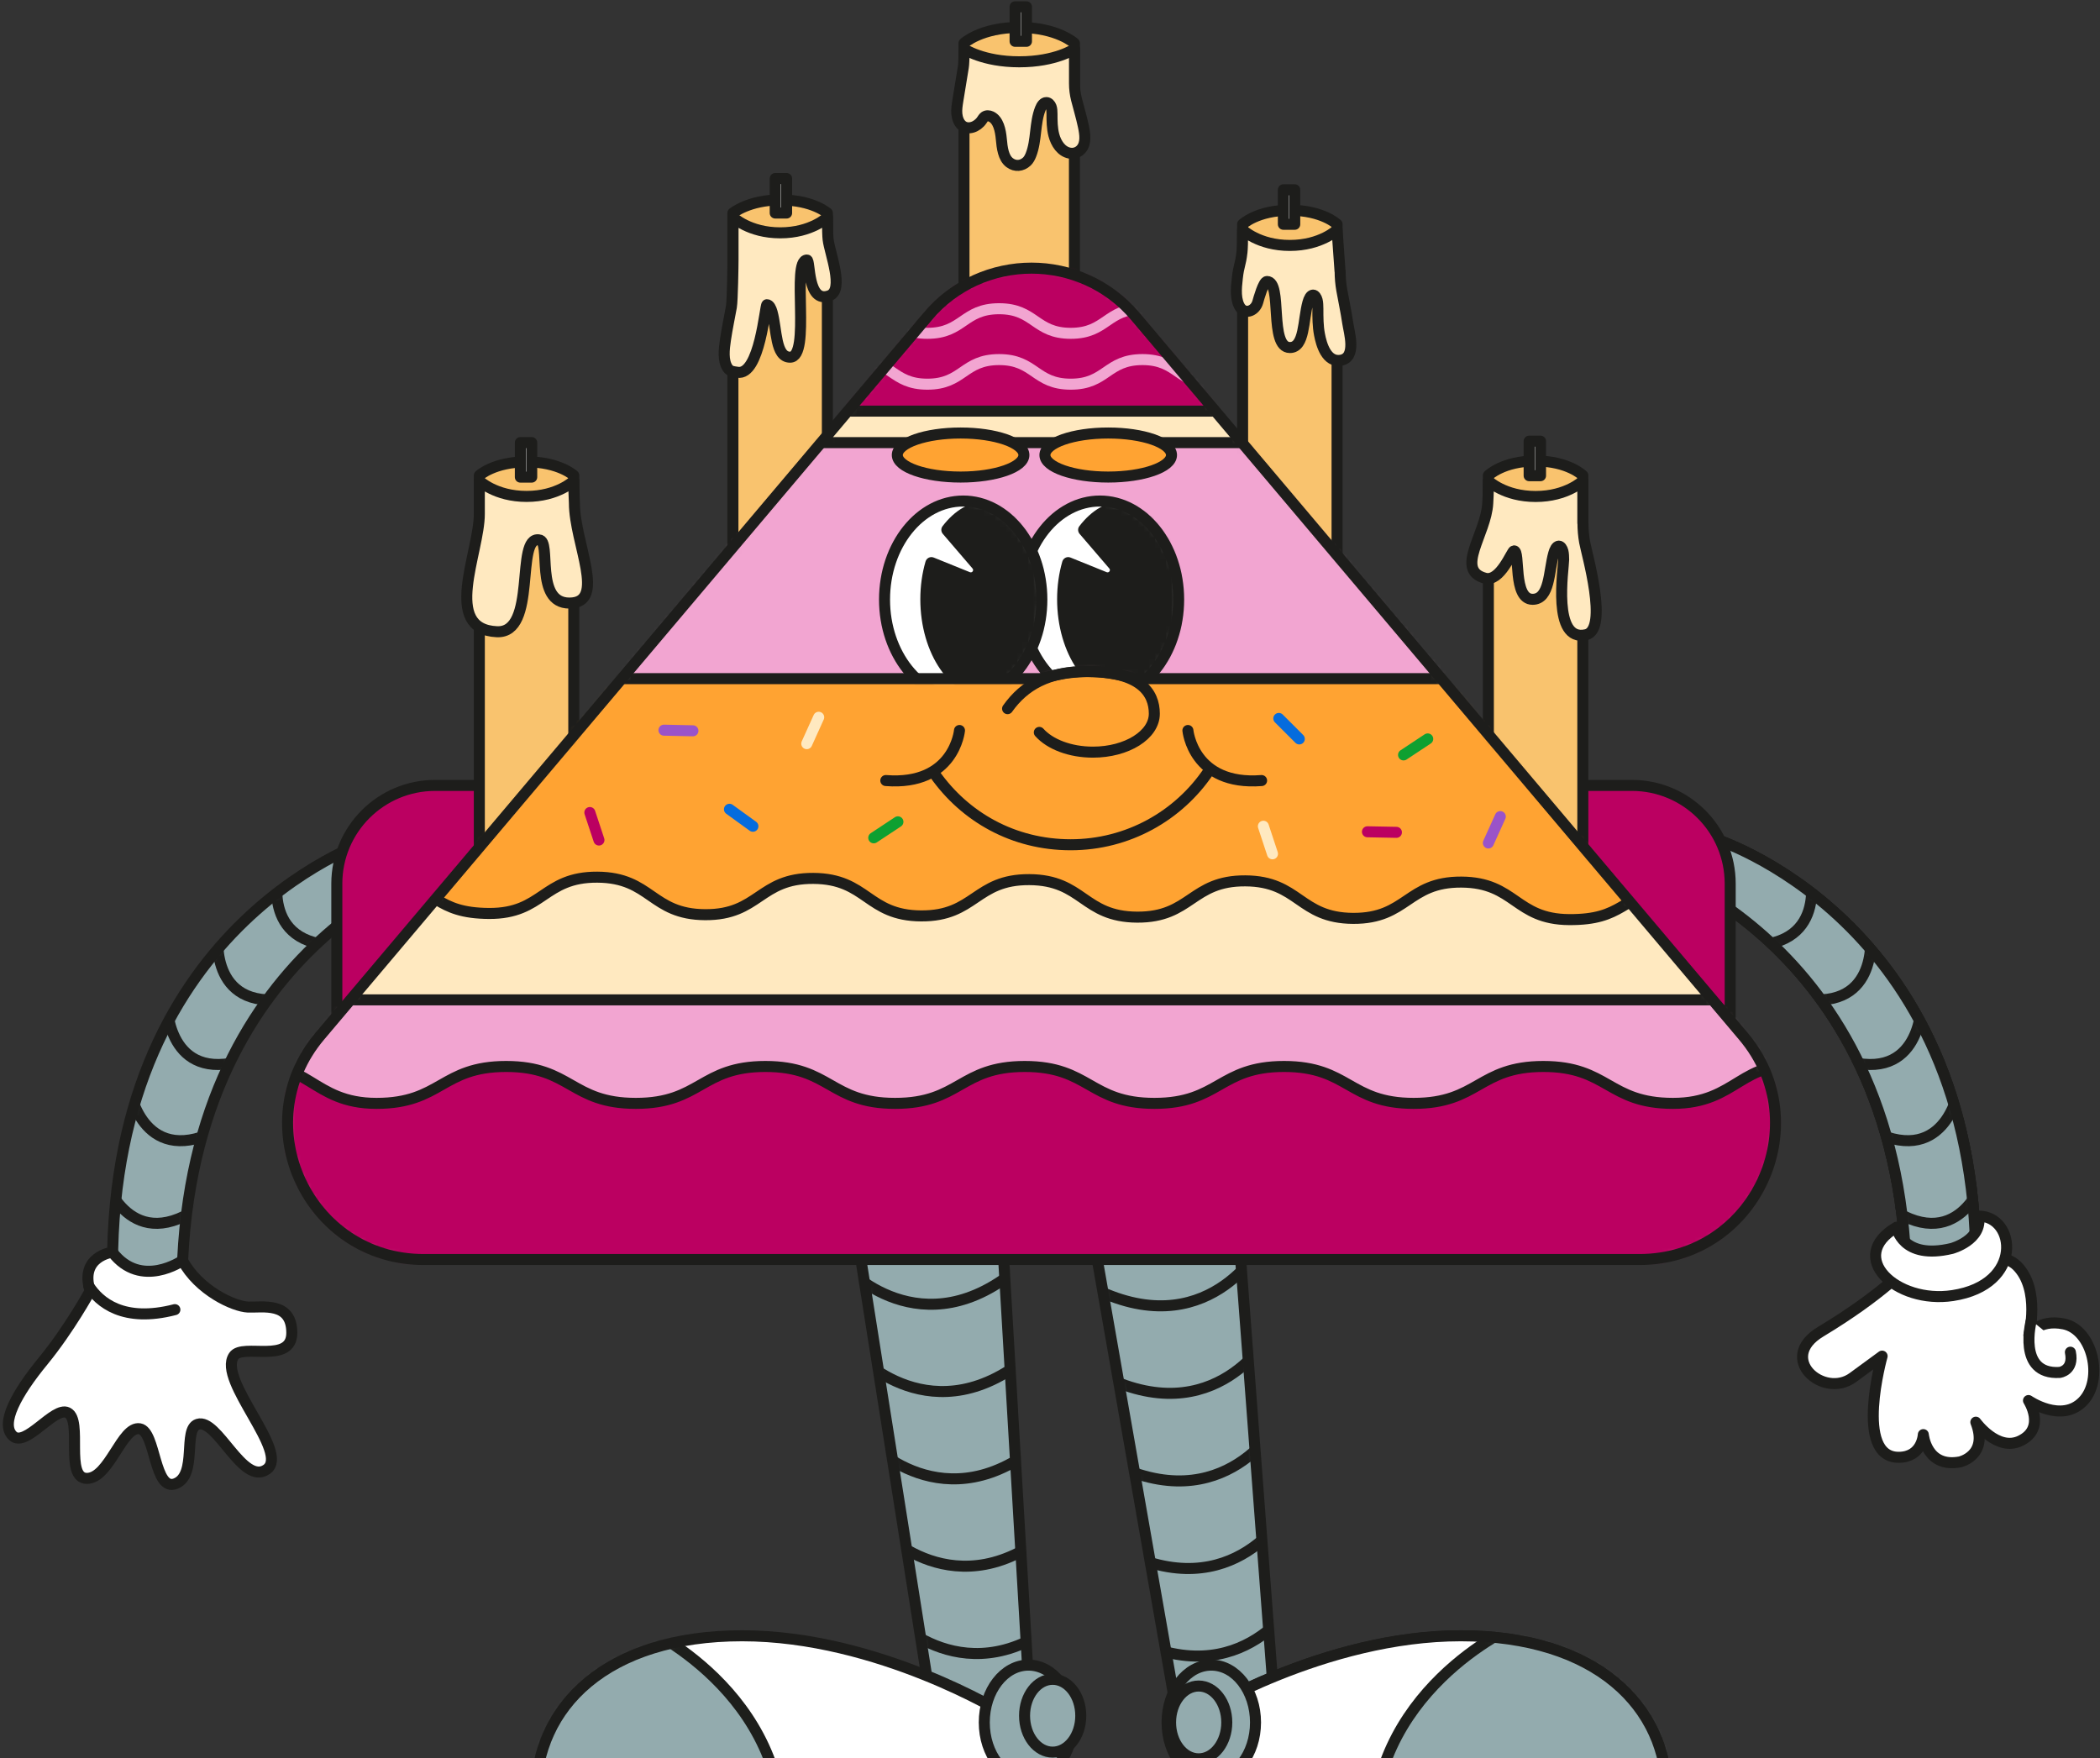 <svg width="381" height="319" viewBox="0 0 381 319" fill="none" xmlns="http://www.w3.org/2000/svg">
<rect x="0" y="0" width="381" height="319" fill="#333333" stroke="none"/>
<path d="M80.725 156.711C80.725 156.711 33.01 171.106 33.01 234.219L20.412 229.599C20.412 166.486 68.126 152.091 68.126 152.091L80.725 156.711Z" fill="#93ABAE"/>
<mask id="mask0_85_2465" style="mask-type:luminance" maskUnits="userSpaceOnUse" x="20" y="152" width="61" height="83">
<path d="M80.725 156.711C80.725 156.711 33.01 171.106 33.01 234.219L20.412 229.599C20.412 166.486 68.126 152.091 68.126 152.091L80.725 156.711Z" fill="white"/>
</mask>
<g mask="url(#mask0_85_2465)">
<path d="M50.575 158.072C50.575 158.072 46.826 172.668 63.218 171.463" stroke="#1D1D1B" stroke-width="2" stroke-linejoin="round"/>
<path d="M39.549 169.766C39.549 169.766 37.909 184.295 53.509 180.925" stroke="#1D1D1B" stroke-width="2" stroke-linejoin="round"/>
<path d="M30.355 182.967C30.355 182.967 30.835 197.418 45.62 191.883" stroke="#1D1D1B" stroke-width="2" stroke-linejoin="round"/>
<path d="M23.615 198.02C23.615 198.02 26.215 212.404 40.185 204.704" stroke="#1D1D1B" stroke-width="2" stroke-linejoin="round"/>
<path d="M19.04 214.044C19.04 214.044 23.76 228.361 36.916 218.496" stroke="#1D1D1B" stroke-width="2" stroke-linejoin="round"/>
</g>
<path d="M80.725 156.711C80.725 156.711 33.01 171.106 33.01 234.219L20.412 229.599C20.412 166.486 68.126 152.091 68.126 152.091L80.725 156.711Z" stroke="#1D1D1B" stroke-width="2" stroke-miterlimit="10"/>
<path d="M20.413 227.189C20.413 227.189 14.365 227.926 16.351 234.23C16.351 234.23 12.613 241.104 7.815 246.951C3.017 252.798 -0.018 258.3 2.314 260.52C4.657 262.741 9.835 255.119 12.256 256.313C15.046 257.686 11.676 268.242 15.76 268.242C19.844 268.242 22.109 258.701 25.345 259.237C28.28 259.728 27.923 270.808 31.895 269.179C35.868 267.55 33.145 259.304 35.868 258.422C39.428 257.262 44.058 269.648 48.377 266.613C52.695 263.578 39.428 250.477 42.418 246.036C44.003 243.682 52.941 247.554 52.941 241.829C52.941 236.105 47.562 237.265 44.984 237.154C42.407 237.042 36.046 234.141 33.123 228.707C33.123 228.707 25.568 233.985 20.402 227.211L20.413 227.189Z" fill="white" stroke="#1D1D1B" stroke-width="2" stroke-linejoin="round"/>
<path d="M16.116 233.337C18.013 236.272 22.365 240.044 31.727 237.622" stroke="#1D1D1B" stroke-width="2" stroke-linecap="round" stroke-linejoin="round"/>
<path d="M298.173 156.711C298.173 156.711 345.888 171.105 345.888 234.219L358.486 229.599C358.486 166.486 310.772 152.091 310.772 152.091L298.173 156.711Z" stroke="#1D1D1B" stroke-width="2" stroke-linejoin="round"/>
<path d="M298.173 156.711C298.173 156.711 345.888 171.105 345.888 234.219L358.486 229.599C358.486 166.486 310.772 152.091 310.772 152.091L298.173 156.711Z" stroke="#1D1D1B" stroke-width="2" stroke-linejoin="round"/>
<path d="M298.173 156.711C298.173 156.711 345.888 171.105 345.888 234.219L358.486 229.599C358.486 166.486 310.772 152.091 310.772 152.091L298.173 156.711Z" fill="#93ABAE"/>
<mask id="mask1_85_2465" style="mask-type:luminance" maskUnits="userSpaceOnUse" x="298" y="152" width="61" height="83">
<path d="M298.173 156.711C298.173 156.711 345.888 171.105 345.888 234.219L358.486 229.599C358.486 166.486 310.772 152.091 310.772 152.091L298.173 156.711Z" fill="white"/>
</mask>
<g mask="url(#mask1_85_2465)">
<path d="M328.322 158.072C328.322 158.072 332.071 172.668 315.679 171.462" stroke="#1D1D1B" stroke-width="2" stroke-linejoin="round"/>
<path d="M339.357 169.766C339.357 169.766 340.997 184.295 325.397 180.925" stroke="#1D1D1B" stroke-width="2" stroke-linejoin="round"/>
<path d="M348.542 182.967C348.542 182.967 348.063 197.418 333.277 191.883" stroke="#1D1D1B" stroke-width="2" stroke-linejoin="round"/>
<path d="M355.283 198.02C355.283 198.02 352.683 212.404 338.712 204.704" stroke="#1D1D1B" stroke-width="2" stroke-linejoin="round"/>
<path d="M359.856 214.044C359.856 214.044 355.136 228.361 341.98 218.496" stroke="#1D1D1B" stroke-width="2" stroke-linejoin="round"/>
</g>
<path d="M298.173 156.711C298.173 156.711 345.888 171.105 345.888 234.219L358.486 229.599C358.486 166.486 310.772 152.091 310.772 152.091L298.173 156.711Z" stroke="#1D1D1B" stroke-width="2" stroke-miterlimit="10"/>
<path d="M346.155 229.711C346.155 229.711 341.58 234.855 330.299 241.64C322.32 246.449 330.823 253.847 336.146 249.953L341.468 246.058C341.468 246.058 336.324 264.414 344.459 264.414C348.755 264.414 348.945 260.297 348.945 260.297C348.945 260.297 349.491 266.401 355.595 265.251C355.595 265.251 360.829 264.08 358.474 258.043C358.474 258.043 362.369 263.455 366.564 261.424C371.284 259.136 368.026 254.115 368.026 254.115C368.026 254.115 373.996 258.277 377.879 254.282C381.762 250.288 379.653 241.26 374.431 240.211C369.733 239.274 368.093 242.264 368.093 242.264C368.093 242.264 370.247 233.974 365.939 229.666C361.643 225.37 346.144 229.689 346.144 229.689L346.155 229.711Z" fill="white" stroke="#1D1D1B" stroke-width="2" stroke-linecap="round" stroke-linejoin="round"/>
<path d="M368.542 239.575C368.542 239.575 365.886 249.484 373.675 249.015C373.675 249.015 376.32 248.703 375.628 245.344" fill="white"/>
<path d="M368.542 239.575C368.542 239.575 365.886 249.484 373.675 249.015C373.675 249.015 376.32 248.703 375.628 245.344" stroke="#1D1D1B" stroke-width="2" stroke-linecap="round" stroke-linejoin="round"/>
<path d="M358.987 220.65C365.727 220.65 367.222 233.103 354.278 235.067C344.012 236.629 334.895 228.026 344.079 222.67C344.079 222.67 345.072 228.695 354.111 226.52C354.111 226.52 359.712 225.002 358.987 220.65Z" fill="white" stroke="#1D1D1B" stroke-width="2" stroke-linecap="round" stroke-linejoin="round"/>
<path d="M61.119 184.619L109.737 142.506H78.939C69.097 142.506 61.108 150.484 61.108 160.337V184.619H61.119Z" fill="#BB0061" stroke="#1D1D1B" stroke-width="2" stroke-miterlimit="10"/>
<path d="M313.896 184.619L265.278 142.506H296.076C305.918 142.506 313.907 150.484 313.907 160.337V184.619H313.896Z" fill="#BB0061" stroke="#1D1D1B" stroke-width="2" stroke-miterlimit="10"/>
<path d="M154.674 218.932L169.481 312.676L187.157 314.651L181.321 215.316L154.674 218.932Z" fill="#93ABAE"/>
<mask id="mask2_85_2465" style="mask-type:luminance" maskUnits="userSpaceOnUse" x="154" y="215" width="34" height="100">
<path d="M154.674 218.932L169.481 312.676L187.157 314.651L181.321 215.316L154.674 218.932Z" fill="white"/>
</mask>
<g mask="url(#mask2_85_2465)">
<path d="M153.213 229.7C153.213 229.7 167.228 245.333 185.193 229.7" stroke="#1D1D1B" stroke-width="2" stroke-linecap="round" stroke-linejoin="round"/>
<path d="M155.277 245.534C155.277 245.534 169.292 261.167 187.258 245.534" stroke="#1D1D1B" stroke-width="2" stroke-linecap="round" stroke-linejoin="round"/>
<path d="M157.341 261.379C157.341 261.379 171.357 277.013 189.322 261.379" stroke="#1D1D1B" stroke-width="2" stroke-linecap="round" stroke-linejoin="round"/>
<path d="M159.406 277.225C159.406 277.225 173.421 292.858 191.387 277.225" stroke="#1D1D1B" stroke-width="2" stroke-linecap="round" stroke-linejoin="round"/>
<path d="M161.481 293.07C161.481 293.07 175.497 308.703 193.462 293.07" stroke="#1D1D1B" stroke-width="2" stroke-linecap="round" stroke-linejoin="round"/>
</g>
<path d="M154.674 218.932L169.481 312.676L187.157 314.651L181.321 215.316L154.674 218.932Z" stroke="#1D1D1B" stroke-width="2" stroke-linecap="round" stroke-linejoin="round"/>
<path d="M224.17 216.432L231.334 311.069L214.584 317.05L197.411 219.043L224.17 216.432Z" fill="#93ABAE"/>
<mask id="mask3_85_2465" style="mask-type:luminance" maskUnits="userSpaceOnUse" x="197" y="216" width="35" height="102">
<path d="M224.169 216.432L231.333 311.069L214.584 317.05L197.411 219.043L224.169 216.432Z" fill="white"/>
</mask>
<g mask="url(#mask3_85_2465)">
<path d="M228.867 225.984C228.867 225.984 218.88 244.44 197.768 233.427" stroke="#1D1D1B" stroke-width="2" stroke-linecap="round" stroke-linejoin="round"/>
<path d="M230.541 241.863C230.541 241.863 220.554 260.319 199.441 249.305" stroke="#1D1D1B" stroke-width="2" stroke-linecap="round" stroke-linejoin="round"/>
<path d="M232.215 257.753C232.215 257.753 222.227 276.209 201.115 265.195" stroke="#1D1D1B" stroke-width="2" stroke-linecap="round" stroke-linejoin="round"/>
<path d="M233.888 273.642C233.888 273.642 223.901 292.099 202.789 281.085" stroke="#1D1D1B" stroke-width="2" stroke-linecap="round" stroke-linejoin="round"/>
<path d="M235.562 289.533C235.562 289.533 225.575 307.989 204.463 296.975" stroke="#1D1D1B" stroke-width="2" stroke-linecap="round" stroke-linejoin="round"/>
</g>
<path d="M224.17 216.432L231.334 311.069L214.584 317.05L197.411 219.043L224.17 216.432Z" stroke="#1D1D1B" stroke-width="2" stroke-linecap="round" stroke-linejoin="round"/>
<path d="M168.333 57.398L58.04 187.977C44.504 204.001 55.898 228.528 76.865 228.528H297.439C318.406 228.528 329.799 204.001 316.263 187.977L205.971 57.398C196.129 45.737 178.163 45.737 168.31 57.398H168.333Z" fill="#FFE9C0"/>
<path d="M194.945 58.246H174.893V7.843C174.893 7.843 177.984 4.975 184.914 4.975C191.843 4.975 194.934 7.843 194.934 7.843V58.246H194.945Z" fill="#F9C36E" stroke="#1D1D1B" stroke-width="2" stroke-linecap="round" stroke-linejoin="round"/>
<path d="M194.946 15.185V8.88C194.946 8.88 191.554 11.212 184.926 11.212C178.297 11.212 174.905 8.869 174.905 8.88C174.905 10.699 174.849 11.748 174.771 12.206C174.448 14.236 174.102 16.256 173.778 18.287C173.655 19.079 173.521 19.883 173.599 20.675C173.678 21.467 173.968 22.282 174.537 22.762C175.63 23.677 177.293 23.029 178.119 21.824C178.275 21.601 178.42 21.345 178.632 21.188C178.978 20.932 179.447 20.976 179.826 21.155C181.132 21.78 181.522 23.632 181.667 25.217C181.812 26.801 182.013 28.631 183.185 29.513C184.178 30.26 185.394 30.16 186.309 29.301C186.633 28.988 186.856 28.564 187.035 28.118C188.083 25.484 187.704 22.338 188.753 19.704C188.965 19.169 189.333 18.599 189.847 18.611C190.237 18.611 190.561 18.968 190.706 19.369C190.851 19.771 190.851 20.218 190.862 20.653C190.862 21.947 190.873 23.264 191.197 24.503C191.598 26.031 192.547 27.471 194.02 27.772C194.756 27.928 195.549 27.705 196.095 27.125C197.122 26.031 196.854 24.346 196.553 22.907C196.185 21.177 195.716 19.648 195.303 18.019C195.069 17.082 194.946 16.122 194.946 15.152V15.185Z" fill="#FFE9C0" stroke="#1D1D1B" stroke-width="2" stroke-linejoin="round"/>
<path d="M186.23 1.237H184.166V7.497H186.23V1.237Z" fill="white" stroke="#1D1D1B" stroke-width="2" stroke-linejoin="round"/>
<path d="M242.583 101.832H225.443V40.682C225.443 40.682 228.087 38.149 234.013 38.149C239.938 38.149 242.583 40.682 242.583 40.682V101.832Z" fill="#F9C36E" stroke="#1D1D1B" stroke-width="2" stroke-linecap="round" stroke-linejoin="round"/>
<path d="M243.118 49.174L242.583 41.698C242.583 41.698 239.681 44.532 234.013 44.532C228.344 44.532 225.443 41.698 225.443 41.698C225.443 43.896 225.398 45.179 225.331 45.737C225.052 48.192 224.751 48.047 224.483 50.502C224.372 51.462 224.271 52.433 224.327 53.404C224.383 54.374 224.639 55.356 225.13 55.937C226.057 57.052 227.753 56.372 228.199 54.798C228.355 54.229 229.226 51.071 229.862 51.071C232.752 51.071 230.174 63.056 234.024 63.056C236.735 63.056 236.401 58.057 237.293 54.865C237.472 54.218 237.784 53.537 238.231 53.537C238.565 53.537 238.844 53.973 238.967 54.452C239.09 54.932 239.09 55.479 239.101 56.004C239.101 57.577 239.101 59.172 239.391 60.679C239.737 62.531 240.674 65.79 243.263 65.366C246.187 64.875 244.77 60.333 244.513 58.581C244.201 56.483 243.799 54.631 243.442 52.645C243.241 51.518 243.14 50.346 243.14 49.163L243.118 49.174Z" fill="#FFE9C0" stroke="#1D1D1B" stroke-width="2" stroke-linecap="round" stroke-linejoin="round"/>
<path d="M234.904 34.434H232.84V40.694H234.904V34.434Z" fill="white" stroke="#1D1D1B" stroke-width="2" stroke-linejoin="round"/>
<path d="M287.171 155.885H270.031V86.266C270.031 86.266 272.676 83.644 278.601 83.644C284.526 83.644 287.171 86.266 287.171 86.266V155.885Z" fill="#F9C36E" stroke="#1D1D1B" stroke-width="2" stroke-linecap="round" stroke-linejoin="round"/>
<path d="M287.172 94.891V87.248C287.172 87.248 284.271 90.082 278.602 90.082C272.934 90.082 270.032 87.248 270.032 87.248C270.032 89.446 269.954 90.718 269.921 91.287C269.642 96.878 263.895 103.428 269.441 104.912C272.186 105.649 274.284 99.969 274.674 99.946C275.868 99.868 274.395 108.739 278.055 108.739C281.213 108.739 280.979 103.606 281.883 100.415C282.061 99.768 282.374 99.087 282.82 99.087C283.155 99.087 283.434 99.522 283.557 100.002C283.679 100.482 283.679 101.029 283.691 101.553C283.691 103.127 281.515 116.64 287.775 115.156C291.87 114.174 287.842 100.348 287.496 98.362C287.295 97.235 287.194 96.063 287.194 94.88L287.172 94.891Z" fill="#FFE9C0" stroke="#1D1D1B" stroke-width="2" stroke-linejoin="round"/>
<path d="M279.495 80.05H277.431V86.311H279.495V80.05Z" fill="white" stroke="#1D1D1B" stroke-width="2" stroke-linejoin="round"/>
<path d="M132.971 99.801H150.11V38.652C150.11 38.652 147.466 36.275 141.541 36.275C135.872 36.275 132.971 38.652 132.971 38.652V99.801Z" fill="#F9C36E" stroke="#1D1D1B" stroke-width="2" stroke-linecap="round" stroke-linejoin="round"/>
<path d="M132.992 47.054V39.41C132.992 39.41 135.894 42.245 141.562 42.245C147.231 42.245 150.132 39.41 150.132 39.41C150.132 41.609 150.177 42.892 150.244 43.45C150.523 45.905 153.257 52.645 150.456 53.66C146.405 55.133 147.052 47.177 146.405 47.177C143.515 47.177 147.197 64.808 143.348 64.808C140.636 64.808 140.971 59.809 140.078 56.617C139.9 55.97 139.587 55.289 139.141 55.289C138.806 55.289 137.88 68.256 133.785 67.541C133.137 67.43 132.479 67.463 132.01 66.76C131.129 65.433 131.363 63.39 131.62 61.639C131.932 59.541 132.334 57.688 132.691 55.702C132.892 54.575 132.992 48.226 132.992 47.054Z" fill="#FFE9C0" stroke="#1D1D1B" stroke-width="2" stroke-linejoin="round"/>
<path d="M140.647 38.652H142.712V32.392H140.647V38.652Z" fill="white" stroke="#1D1D1B" stroke-width="2" stroke-linejoin="round"/>
<path d="M86.963 155.885H104.103V86.266C104.103 86.266 101.459 83.8 95.533 83.8C89.608 83.8 86.963 86.266 86.963 86.266V155.885Z" fill="#F9C36E" stroke="#1D1D1B" stroke-width="2" stroke-linecap="round" stroke-linejoin="round"/>
<path d="M97.808 97.96C93.4 97.19 97.563 114.944 90.153 114.62C80.099 114.174 86.995 100.203 86.962 93.218V87.237C86.962 87.237 89.863 90.071 95.532 90.071C101.2 90.071 104.102 87.237 104.102 87.237C104.102 89.435 104.213 90.707 104.213 91.276C104.213 98.552 110.139 109.42 103.298 109.42C96.871 109.42 100.118 98.049 97.808 97.96Z" fill="#FFE9C0" stroke="#1D1D1B" stroke-width="2" stroke-linecap="round" stroke-linejoin="round"/>
<path d="M216.348 315.387C214.596 322.216 218.903 329.157 225.822 330.518C228.009 330.954 230.464 331.221 233.164 331.221H296.847C299.938 331.221 302.437 328.722 302.437 325.631C302.437 309.708 289.705 296.797 265.022 296.797C240.317 296.797 217.486 310.913 217.486 310.913L216.337 315.387H216.348Z" stroke="#1D1D1B" stroke-width="2" stroke-linecap="round" stroke-linejoin="round"/>
<mask id="mask4_85_2465" style="mask-type:luminance" maskUnits="userSpaceOnUse" x="52" y="48" width="271" height="181">
<path d="M168.333 57.398L58.04 187.977C44.504 204.001 55.898 228.528 76.865 228.528H297.439C318.406 228.528 329.799 204.001 316.263 187.977L205.971 57.398C196.129 45.737 178.163 45.737 168.31 57.398H168.333Z" fill="white"/>
</mask>
<g mask="url(#mask4_85_2465)">
<path d="M247.482 40.694H125.417V74.594H247.482V40.694Z" fill="#BB0061" stroke="#1D1D1B" stroke-width="2" stroke-miterlimit="10"/>
<path d="M106.269 117.588C103.847 118.202 101.27 114.319 99.752 116.316C98.235 118.313 103.58 122.353 102.073 124.35C100.567 126.348 95.222 122.308 93.715 124.306C92.209 126.303 97.543 130.343 96.036 132.34C94.53 134.337 89.185 130.298 87.678 132.295C86.172 134.293 91.506 138.332 89.988 140.33C88.482 142.327 83.137 138.288 81.63 140.285C80.124 142.282 85.458 146.322 83.94 148.319C82.423 150.317 77.089 146.277 75.582 148.275C74.065 150.272 79.41 154.311 77.892 156.309C76.375 158.306 71.041 154.267 69.523 156.264C68.006 158.262 67.537 158.429 69.97 159.032C79.477 161.386 78.941 165.682 88.739 165.738C98.536 165.794 98.569 159.098 108.367 159.154C118.164 159.21 118.131 165.905 127.928 165.961C137.725 166.017 137.759 159.322 147.556 159.377C157.353 159.433 157.32 166.128 167.117 166.184C176.915 166.24 176.948 159.545 186.745 159.601C196.543 159.656 196.509 166.352 206.307 166.407C216.104 166.463 216.137 159.768 225.935 159.824C235.732 159.88 235.699 166.575 245.496 166.631C255.293 166.686 255.338 159.991 265.135 160.047C274.933 160.103 274.899 166.798 284.696 166.854C294.494 166.91 293.992 162.781 303.499 160.371C306.032 159.723 305.63 159.578 304.168 157.414C302.706 155.249 297.149 158.987 295.688 156.822C294.226 154.657 299.772 150.908 298.31 148.743C296.848 146.578 291.291 150.317 289.829 148.152C288.368 145.987 293.913 142.238 292.452 140.062C290.99 137.886 285.433 141.635 283.971 139.47C282.509 137.294 288.055 133.556 286.593 131.38C285.132 129.204 279.575 132.954 278.113 130.789C276.651 128.624 282.197 124.875 280.735 122.699C279.273 120.523 273.716 124.272 272.254 122.096C270.793 119.92 276.338 116.182 274.877 114.006C273.415 111.83 270.904 115.412 268.36 114.776C261.743 113.136 262.29 108.304 255.472 108.416C248.654 108.527 248.765 115.234 241.947 115.345C235.129 115.457 235.007 108.773 228.189 108.896C221.371 109.018 221.482 115.713 214.664 115.825C207.846 115.937 207.724 109.253 200.906 109.375C194.088 109.498 194.199 116.193 187.381 116.305C180.563 116.416 180.441 109.732 173.623 109.855C166.805 109.978 166.916 116.673 160.098 116.785C153.28 116.896 153.158 110.212 146.329 110.335C139.499 110.458 139.622 117.153 132.804 117.265C125.986 117.376 125.54 110.123 118.755 110.826C111.971 111.529 112.886 115.959 106.269 117.644V117.588Z" fill="#FFA332"/>
<path d="M106.269 117.588C103.847 118.202 101.27 114.319 99.752 116.316C98.235 118.313 103.58 122.353 102.073 124.35C100.567 126.348 95.222 122.308 93.715 124.306C92.209 126.303 97.543 130.343 96.036 132.34C94.53 134.337 89.185 130.298 87.678 132.295C86.172 134.293 91.506 138.332 89.988 140.33C88.482 142.327 83.137 138.288 81.63 140.285C80.124 142.282 85.458 146.322 83.94 148.319C82.423 150.317 77.089 146.277 75.582 148.275C74.065 150.272 79.41 154.311 77.892 156.309C76.375 158.306 71.041 154.267 69.523 156.264C68.006 158.262 67.537 158.429 69.97 159.032C79.477 161.386 78.941 165.682 88.739 165.738C98.536 165.794 98.569 159.098 108.367 159.154C118.164 159.21 118.131 165.905 127.928 165.961C137.725 166.017 137.759 159.322 147.556 159.377C157.353 159.433 157.32 166.128 167.117 166.184C176.915 166.24 176.948 159.545 186.745 159.601C196.543 159.656 196.509 166.352 206.307 166.407C216.104 166.463 216.137 159.768 225.935 159.824C235.732 159.88 235.699 166.575 245.496 166.631C255.293 166.686 255.338 159.991 265.135 160.047C274.933 160.103 274.899 166.798 284.696 166.854C294.494 166.91 293.992 162.781 303.499 160.371C306.032 159.723 305.63 159.578 304.168 157.414C302.706 155.249 297.149 158.987 295.688 156.822C294.226 154.657 299.772 150.908 298.31 148.743C296.848 146.578 291.291 150.317 289.829 148.152C288.368 145.987 293.913 142.238 292.452 140.062C290.99 137.886 285.433 141.635 283.971 139.47C282.509 137.294 288.055 133.556 286.593 131.38C285.132 129.204 279.575 132.954 278.113 130.789C276.651 128.624 282.197 124.875 280.735 122.699C279.273 120.523 273.716 124.272 272.254 122.096C270.793 119.92 276.338 116.182 274.877 114.006C273.415 111.83 270.904 115.412 268.36 114.776C261.743 113.136 262.29 108.304 255.472 108.416C248.654 108.527 248.765 115.234 241.947 115.345C235.129 115.457 235.007 108.773 228.189 108.896C221.371 109.018 221.482 115.713 214.664 115.825C207.846 115.937 207.724 109.253 200.906 109.375C194.088 109.498 194.199 116.193 187.381 116.305C180.563 116.416 180.441 109.732 173.623 109.855C166.805 109.978 166.916 116.673 160.098 116.785C153.28 116.896 153.158 110.212 146.329 110.335C139.499 110.458 139.622 117.153 132.804 117.265C125.986 117.376 125.54 110.123 118.755 110.826C111.971 111.529 112.886 115.959 106.269 117.644V117.588Z" stroke="#1D1D1B" stroke-width="2" stroke-miterlimit="10"/>
<path d="M330.39 181.416H31.728V248.257H330.39V181.416Z" fill="#F2A5D1" stroke="#1D1D1B" stroke-width="2" stroke-miterlimit="10"/>
<path d="M44.315 193.534C55.953 191.883 56.544 200.196 68.306 200.196C80.067 200.196 80.067 193.501 91.828 193.501C103.59 193.501 103.59 200.196 115.351 200.196C127.112 200.196 127.112 193.501 138.873 193.501C150.635 193.501 150.635 200.196 162.396 200.196C174.157 200.196 174.157 193.501 185.918 193.501C197.68 193.501 197.68 200.196 209.441 200.196C221.202 200.196 221.202 193.501 232.963 193.501C244.725 193.501 244.725 200.196 256.486 200.196C268.247 200.196 268.247 193.501 280.008 193.501C291.77 193.501 291.77 200.196 303.531 200.196C315.292 200.196 315.861 191.928 327.511 193.534C329.107 193.758 323.538 198.054 323.349 199.649C323.159 201.245 329.81 202.037 329.62 203.633C329.43 205.229 322.78 204.448 322.59 206.043C322.4 207.639 329.051 208.431 328.861 210.027C328.671 211.623 322.021 210.842 321.831 212.437C321.642 214.033 328.292 214.825 328.102 216.421C327.913 218.017 321.262 217.236 321.072 218.831C320.883 220.427 327.533 221.219 327.344 222.815C327.154 224.411 320.503 223.629 320.314 225.225C320.124 226.821 326.775 227.613 326.585 229.209C326.395 230.805 319.745 230.023 319.555 231.63C319.365 233.237 324.565 238.314 322.969 238.549C311.989 240.111 311.409 231.887 300.328 231.887C289.248 231.887 289.237 238.582 278.156 238.582C267.076 238.582 267.064 231.887 255.984 231.887C244.903 231.887 244.892 238.582 233.811 238.582C222.731 238.582 222.72 231.887 211.639 231.887C200.559 231.887 200.547 238.582 189.467 238.582C178.386 238.582 178.375 231.887 167.283 231.887C156.192 231.887 156.192 238.582 145.1 238.582C134.008 238.582 134.008 231.887 122.916 231.887C111.825 231.887 111.825 238.582 100.733 238.582C89.641 238.582 89.641 231.887 78.549 231.887C67.458 231.887 66.9 240.066 55.908 238.549C54.257 238.326 59.089 232.668 58.609 231.072C58.129 229.477 51.713 231.407 51.233 229.8C50.753 228.193 57.158 226.263 56.678 224.667C56.199 223.072 49.782 225.002 49.303 223.395C48.823 221.788 55.228 219.858 54.748 218.262C54.268 216.666 47.852 218.597 47.372 216.99C46.892 215.383 53.297 213.464 52.818 211.857C52.338 210.25 45.921 212.192 45.442 210.585C44.962 208.978 51.367 207.048 50.887 205.452C50.407 203.856 43.991 205.787 43.511 204.18C43.031 202.573 49.481 200.23 48.823 198.69C47.428 195.42 42.652 193.724 44.303 193.49L44.315 193.534Z" fill="#BB0061"/>
<path d="M44.315 193.534C55.953 191.883 56.544 200.196 68.306 200.196C80.067 200.196 80.067 193.501 91.828 193.501C103.59 193.501 103.59 200.196 115.351 200.196C127.112 200.196 127.112 193.501 138.873 193.501C150.635 193.501 150.635 200.196 162.396 200.196C174.157 200.196 174.157 193.501 185.918 193.501C197.68 193.501 197.68 200.196 209.441 200.196C221.202 200.196 221.202 193.501 232.963 193.501C244.725 193.501 244.725 200.196 256.486 200.196C268.247 200.196 268.247 193.501 280.008 193.501C291.77 193.501 291.77 200.196 303.531 200.196C315.292 200.196 315.861 191.928 327.511 193.534C329.107 193.758 323.538 198.054 323.349 199.649C323.159 201.245 329.81 202.037 329.62 203.633C329.43 205.229 322.78 204.448 322.59 206.043C322.4 207.639 329.051 208.431 328.861 210.027C328.671 211.623 322.021 210.842 321.831 212.437C321.642 214.033 328.292 214.825 328.102 216.421C327.913 218.017 321.262 217.236 321.072 218.831C320.883 220.427 327.533 221.219 327.344 222.815C327.154 224.411 320.503 223.629 320.314 225.225C320.124 226.821 326.775 227.613 326.585 229.209C326.395 230.805 319.745 230.023 319.555 231.63C319.365 233.237 324.565 238.314 322.969 238.549C311.989 240.111 311.409 231.887 300.328 231.887C289.248 231.887 289.237 238.582 278.156 238.582C267.076 238.582 267.064 231.887 255.984 231.887C244.903 231.887 244.892 238.582 233.811 238.582C222.731 238.582 222.72 231.887 211.639 231.887C200.559 231.887 200.547 238.582 189.467 238.582C178.386 238.582 178.375 231.887 167.283 231.887C156.192 231.887 156.192 238.582 145.1 238.582C134.008 238.582 134.008 231.887 122.916 231.887C111.825 231.887 111.825 238.582 100.733 238.582C89.641 238.582 89.641 231.887 78.549 231.887C67.458 231.887 66.9 240.066 55.908 238.549C54.257 238.326 59.089 232.668 58.609 231.072C58.129 229.477 51.713 231.407 51.233 229.8C50.753 228.193 57.158 226.263 56.678 224.667C56.199 223.072 49.782 225.002 49.303 223.395C48.823 221.788 55.228 219.858 54.748 218.262C54.268 216.666 47.852 218.597 47.372 216.99C46.892 215.383 53.297 213.464 52.818 211.857C52.338 210.25 45.921 212.192 45.442 210.585C44.962 208.978 51.367 207.048 50.887 205.452C50.407 203.856 43.991 205.787 43.511 204.18C43.031 202.573 49.481 200.23 48.823 198.69C47.428 195.42 42.652 193.724 44.303 193.49L44.315 193.534Z" stroke="#1D1D1B" stroke-width="2" stroke-miterlimit="10"/>
<path d="M294.494 123.134H205.782L205.369 123.011C200.794 121.65 195.94 121.483 191.287 122.543L188.687 123.134H73.317V80.307H294.505V123.134H294.494Z" fill="#F2A5D1"/>
<mask id="mask5_85_2465" style="mask-type:luminance" maskUnits="userSpaceOnUse" x="73" y="80" width="222" height="44">
<path d="M294.494 123.134H205.782L205.369 123.011C200.794 121.65 195.94 121.483 191.287 122.543L188.687 123.134H73.317V80.307H294.505V123.134H294.494Z" fill="white"/>
</mask>
<g mask="url(#mask5_85_2465)">
<path d="M199.568 126.66C207.45 126.66 213.84 118.657 213.84 108.784C213.84 98.911 207.45 90.908 199.568 90.908C191.686 90.908 185.296 98.911 185.296 108.784C185.296 118.657 191.686 126.66 199.568 126.66Z" fill="white" stroke="#1D1D1B" stroke-width="2" stroke-linecap="round" stroke-linejoin="round"/>
<mask id="mask6_85_2465" style="mask-type:luminance" maskUnits="userSpaceOnUse" x="185" y="90" width="29" height="37">
<path d="M199.567 126.66C207.449 126.66 213.839 118.657 213.839 108.784C213.839 98.911 207.449 90.908 199.567 90.908C191.685 90.908 185.295 98.911 185.295 108.784C185.295 118.657 191.685 126.66 199.567 126.66Z" fill="white"/>
</mask>
<g mask="url(#mask6_85_2465)">
<path d="M204.031 90.863C200.873 90.863 197.994 92.615 195.818 95.483C195.505 95.896 195.539 96.476 195.874 96.867L201.263 103.149C201.553 103.484 201.196 103.986 200.783 103.818L194.222 101.163C193.597 100.906 192.905 101.263 192.727 101.91C192.124 104.008 191.79 106.307 191.79 108.728C191.79 118.604 197.268 126.605 204.031 126.605C210.793 126.605 216.272 118.604 216.272 108.728C216.272 98.853 210.793 90.852 204.031 90.852V90.863Z" fill="#1D1D1B"/>
</g>
<path d="M174.751 126.66C182.633 126.66 189.023 118.657 189.023 108.784C189.023 98.911 182.633 90.908 174.751 90.908C166.869 90.908 160.479 98.911 160.479 108.784C160.479 118.657 166.869 126.66 174.751 126.66Z" fill="white" stroke="#1D1D1B" stroke-width="2" stroke-linecap="round" stroke-linejoin="round"/>
<mask id="mask7_85_2465" style="mask-type:luminance" maskUnits="userSpaceOnUse" x="160" y="90" width="30" height="37">
<path d="M174.751 126.66C182.633 126.66 189.023 118.657 189.023 108.784C189.023 98.911 182.633 90.908 174.751 90.908C166.869 90.908 160.479 98.911 160.479 108.784C160.479 118.657 166.869 126.66 174.751 126.66Z" fill="white"/>
</mask>
<g mask="url(#mask7_85_2465)">
<path d="M179.214 90.863C176.056 90.863 173.177 92.615 171.001 95.483C170.688 95.896 170.722 96.476 171.057 96.867L176.446 103.149C176.737 103.484 176.379 103.986 175.967 103.818L169.405 101.163C168.78 100.906 168.088 101.263 167.91 101.91C167.307 104.008 166.973 106.307 166.973 108.728C166.973 118.604 172.452 126.605 179.214 126.605C185.976 126.605 191.455 118.604 191.455 108.728C191.455 98.853 185.976 90.852 179.214 90.852V90.863Z" fill="#1D1D1B"/>
</g>
</g>
<path d="M294.494 123.134H205.782L205.369 123.011C200.794 121.65 195.94 121.483 191.287 122.543L188.687 123.134H73.317V80.307H294.505V123.134H294.494Z" stroke="#1D1D1B" stroke-width="2" stroke-miterlimit="10"/>
<path d="M174.281 86.556C180.622 86.556 185.763 84.767 185.763 82.561C185.763 80.355 180.622 78.566 174.281 78.566C167.939 78.566 162.798 80.355 162.798 82.561C162.798 84.767 167.939 86.556 174.281 86.556Z" fill="#FFA332" stroke="#1D1D1B" stroke-width="2" stroke-miterlimit="10"/>
<path d="M201.061 86.556C207.402 86.556 212.543 84.767 212.543 82.561C212.543 80.355 207.402 78.566 201.061 78.566C194.719 78.566 189.579 80.355 189.579 82.561C189.579 84.767 194.719 86.556 201.061 86.556Z" fill="#FFA332" stroke="#1D1D1B" stroke-width="2" stroke-miterlimit="10"/>
<path d="M155.254 65.243C161.759 65.243 161.759 69.706 168.254 69.706C174.748 69.706 174.759 65.243 181.265 65.243C187.77 65.243 187.77 69.706 194.264 69.706C200.759 69.706 200.77 65.243 207.275 65.243C213.781 65.243 213.781 69.706 220.287 69.706" stroke="#F2A5D1" stroke-width="2" stroke-miterlimit="10"/>
<path d="M155.254 56.015C161.759 56.015 161.759 60.478 168.254 60.478C174.748 60.478 174.759 56.015 181.265 56.015C187.77 56.015 187.77 60.478 194.264 60.478C200.759 60.478 200.77 56.015 207.275 56.015C213.781 56.015 213.781 60.478 220.287 60.478" stroke="#F2A5D1" stroke-width="2" stroke-miterlimit="10"/>
</g>
<path d="M168.333 57.398L58.04 187.977C44.504 204.001 55.898 228.528 76.865 228.528H297.439C318.406 228.528 329.799 204.001 316.263 187.977L205.971 57.398C196.129 45.737 178.163 45.737 168.31 57.398H168.333Z" stroke="#1D1D1B" stroke-width="2" stroke-miterlimit="10"/>
<path d="M219.249 139.984C213.837 148.007 204.665 153.274 194.253 153.274C183.842 153.274 175.038 148.208 169.593 140.464" stroke="#1D1D1B" stroke-width="2" stroke-linecap="round" stroke-linejoin="round"/>
<path d="M215.521 132.541C215.521 132.541 216.458 142.595 228.889 141.624" stroke="#1D1D1B" stroke-width="2" stroke-linecap="round" stroke-linejoin="round"/>
<path d="M174.078 132.541C174.078 132.541 173.141 142.595 160.71 141.624" stroke="#1D1D1B" stroke-width="2" stroke-linecap="round" stroke-linejoin="round"/>
<path d="M188.562 132.887C190.47 135.029 194.107 136.469 198.292 136.469C204.44 136.469 209.428 133.344 209.428 129.495C209.428 125.645 206.862 121.829 197.132 121.829C190.314 121.829 185.85 124.284 182.804 128.58" stroke="#1D1D1B" stroke-width="2" stroke-linecap="round" stroke-linejoin="round"/>
<path d="M232.014 130.354L235.73 134.07" stroke="#056CDD" stroke-width="2" stroke-miterlimit="10" stroke-linecap="round"/>
<path d="M162.908 149.112L158.523 152.013" stroke="#0EA031" stroke-width="2" stroke-miterlimit="10" stroke-linecap="round"/>
<path d="M259.029 134.07L254.644 136.971" stroke="#0EA031" stroke-width="2" stroke-miterlimit="10" stroke-linecap="round"/>
<path d="M125.716 132.597L120.46 132.485" stroke="#9A53C9" stroke-width="2" stroke-miterlimit="10" stroke-linecap="round"/>
<path d="M253.35 151.02L248.094 150.919" stroke="#BB0061" stroke-width="2" stroke-miterlimit="10" stroke-linecap="round"/>
<path d="M132.346 146.835L136.598 149.915" stroke="#056CDD" stroke-width="2" stroke-miterlimit="10" stroke-linecap="round"/>
<path d="M148.535 130.142L146.371 134.929" stroke="#FFE9C0" stroke-width="2" stroke-miterlimit="10" stroke-linecap="round"/>
<path d="M272.196 148.163L270.031 152.95" stroke="#9A53C9" stroke-width="2" stroke-miterlimit="10" stroke-linecap="round"/>
<path d="M107.015 147.427L108.666 152.415" stroke="#BB0061" stroke-width="2" stroke-miterlimit="10" stroke-linecap="round"/>
<path d="M229.213 149.915L230.865 154.914" stroke="#FFE9C0" stroke-width="2" stroke-miterlimit="10" stroke-linecap="round"/>
<path d="M96.469 80.307H94.405V86.567H96.469V80.307Z" fill="white" stroke="#1D1D1B" stroke-width="2" stroke-linejoin="round"/>
<path d="M183.318 315.387C185.07 322.216 180.763 329.157 173.844 330.518C171.657 330.954 169.202 331.221 166.502 331.221H102.819C99.728 331.221 97.229 328.722 97.229 325.631C97.229 309.708 109.961 296.797 134.644 296.797C159.327 296.797 182.18 310.913 182.18 310.913L183.329 315.387H183.318Z" fill="white"/>
<mask id="mask8_85_2465" style="mask-type:luminance" maskUnits="userSpaceOnUse" x="97" y="296" width="87" height="36">
<path d="M183.318 315.387C185.07 322.216 180.763 329.157 173.844 330.518C171.657 330.954 169.202 331.221 166.502 331.221H102.819C99.728 331.221 97.229 328.722 97.229 325.631C97.229 309.708 109.961 296.797 134.644 296.797C159.327 296.797 182.18 310.913 182.18 310.913L183.329 315.387H183.318Z" fill="white"/>
</mask>
<g mask="url(#mask8_85_2465)">
<path d="M116.266 295C116.266 295 143.448 306.896 141.964 334.926C140.48 362.968 69.745 362.533 69.745 362.533L72.713 302.109L116.255 294.989L116.266 295Z" fill="#93ABAE" stroke="#1D1E1B" stroke-width="2" stroke-miterlimit="10"/>
</g>
<path d="M183.318 315.387C185.07 322.216 180.763 329.157 173.844 330.518C171.657 330.954 169.202 331.221 166.502 331.221H102.819C99.728 331.221 97.229 328.722 97.229 325.631C97.229 309.708 109.961 296.797 134.644 296.797C159.327 296.797 182.18 310.913 182.18 310.913L183.329 315.387H183.318Z" stroke="#1D1D1B" stroke-width="2" stroke-miterlimit="10"/>
<path d="M186.598 322.919C191.029 322.919 194.621 318.263 194.621 312.52C194.621 306.776 191.029 302.12 186.598 302.12C182.167 302.12 178.575 306.776 178.575 312.52C178.575 318.263 182.167 322.919 186.598 322.919Z" fill="#93ABAE" stroke="#1D1D1B" stroke-width="2" stroke-linecap="round" stroke-linejoin="round"/>
<path d="M190.983 317.909C193.8 317.909 196.083 314.952 196.083 311.303C196.083 307.655 193.8 304.697 190.983 304.697C188.167 304.697 185.884 307.655 185.884 311.303C185.884 314.952 188.167 317.909 190.983 317.909Z" fill="#93ABAE" stroke="#1D1D1B" stroke-width="2" stroke-linecap="round" stroke-linejoin="round"/>
<path d="M216.348 315.387C214.596 322.216 218.903 329.157 225.822 330.518C228.009 330.954 230.464 331.221 233.164 331.221H296.847C299.938 331.221 302.437 328.722 302.437 325.631C302.437 309.708 289.705 296.797 265.022 296.797C240.317 296.797 217.486 310.913 217.486 310.913L216.337 315.387H216.348Z" fill="white"/>
<mask id="mask9_85_2465" style="mask-type:luminance" maskUnits="userSpaceOnUse" x="215" y="296" width="88" height="36">
<path d="M216.348 315.387C214.596 322.216 218.903 329.157 225.822 330.518C228.009 330.954 230.464 331.221 233.164 331.221H296.847C299.938 331.221 302.437 328.722 302.437 325.631C302.437 309.708 289.705 296.797 265.022 296.797C240.317 296.797 217.486 310.913 217.486 310.913L216.337 315.387H216.348Z" fill="white"/>
</mask>
<g mask="url(#mask9_85_2465)">
<path d="M274.841 295C274.841 295 247.658 306.896 249.142 334.926C250.626 362.957 321.361 362.533 321.361 362.533L318.393 302.109L274.852 294.989L274.841 295Z" fill="#93ABAE" stroke="#1D1E1B" stroke-width="2" stroke-miterlimit="10"/>
</g>
<path d="M216.348 315.387C214.596 322.216 218.903 329.157 225.822 330.518C228.009 330.954 230.464 331.221 233.164 331.221H296.847C299.938 331.221 302.437 328.722 302.437 325.631C302.437 309.708 289.705 296.797 265.022 296.797C240.317 296.797 217.486 310.913 217.486 310.913L216.337 315.387H216.348Z" stroke="#1D1D1B" stroke-width="2" stroke-miterlimit="10"/>
<path d="M219.763 322.919C224.194 322.919 227.786 318.263 227.786 312.52C227.786 306.776 224.194 302.12 219.763 302.12C215.332 302.12 211.74 306.776 211.74 312.52C211.74 318.263 215.332 322.919 219.763 322.919Z" fill="#93ABAE" stroke="#1D1D1B" stroke-width="2" stroke-linecap="round" stroke-linejoin="round"/>
<path d="M217.475 319.125C220.291 319.125 222.574 316.168 222.574 312.52C222.574 308.871 220.291 305.914 217.475 305.914C214.658 305.914 212.375 308.871 212.375 312.52C212.375 316.168 214.658 319.125 217.475 319.125Z" fill="#93ABAE" stroke="#1D1D1B" stroke-width="2" stroke-linecap="round" stroke-linejoin="round"/>
</svg>
